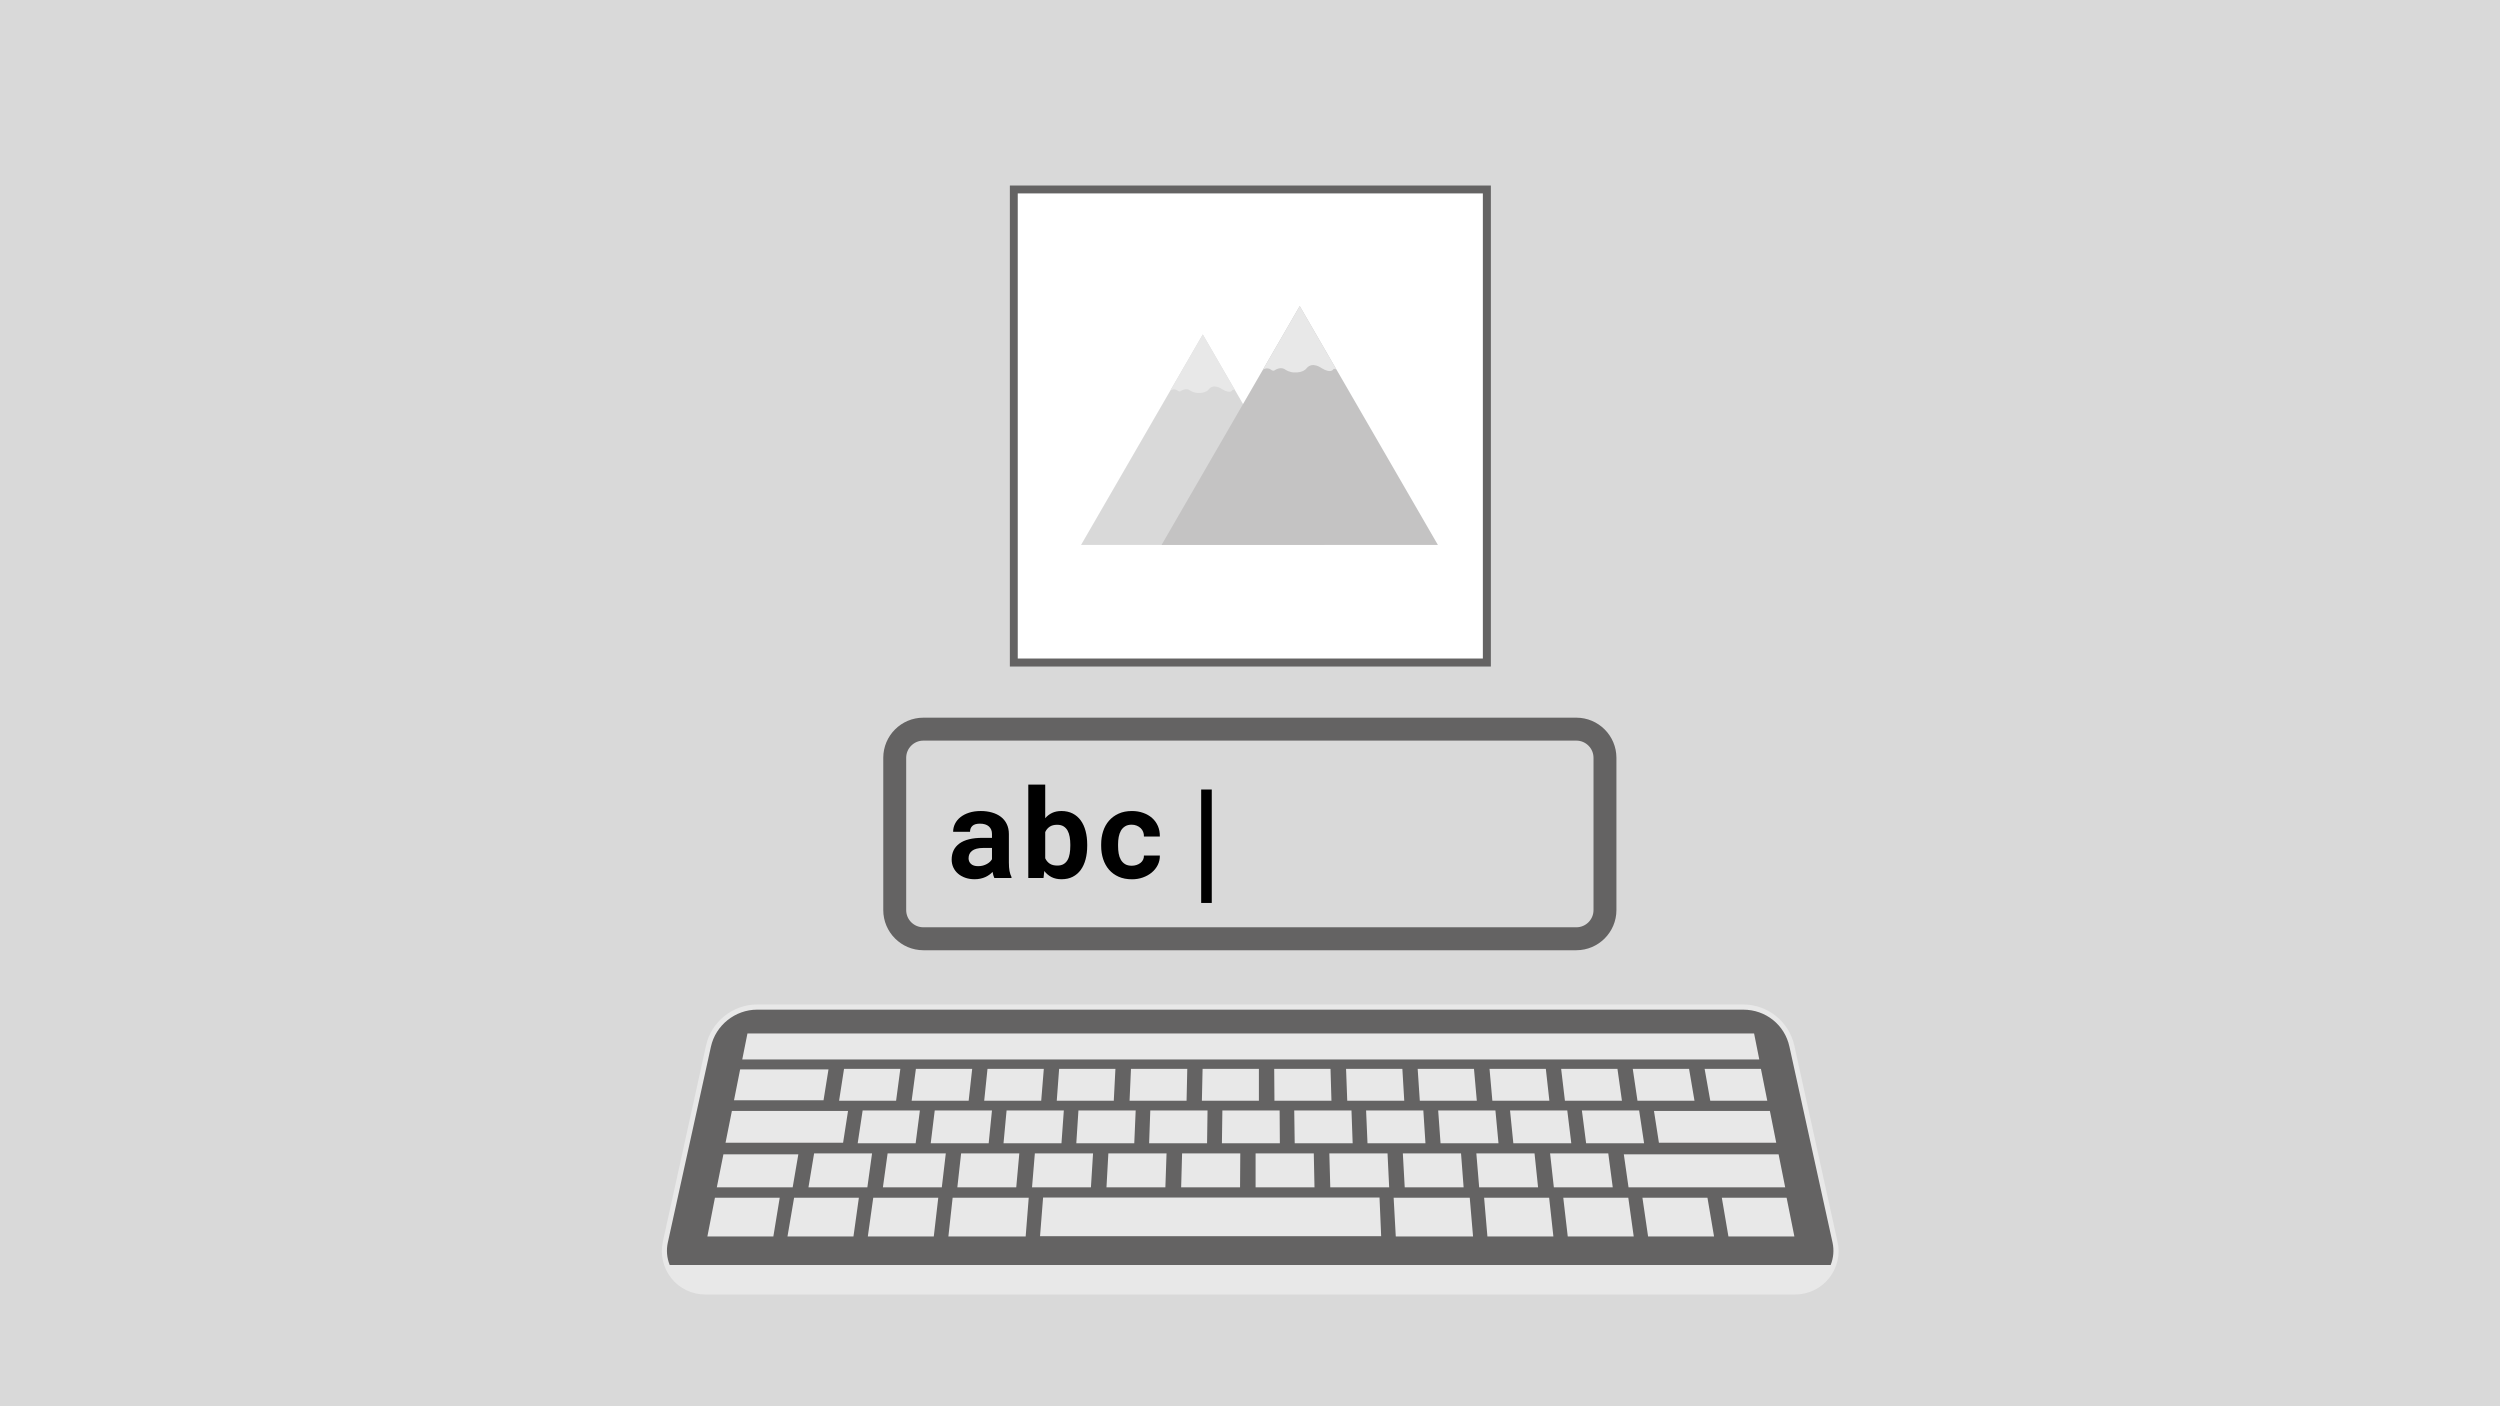 <svg xmlns="http://www.w3.org/2000/svg" width="1440" viewBox="0 0 1440 810" height="810" version="1.0"><defs><clipPath id="a"><path d="M 381 578.48 L 1060 578.48 L 1060 745.73 L 381 745.73 Z M 381 578.48"/></clipPath><clipPath id="b"><path d="M 622.707 192 L 763 192 L 763 314 L 622.707 314 Z M 622.707 192"/></clipPath><clipPath id="c"><path d="M 669 176.023 L 828.207 176.023 L 828.207 314 L 669 314 Z M 669 176.023"/></clipPath><clipPath id="d"><path d="M 727 176.023 L 770 176.023 L 770 215 L 727 215 Z M 727 176.023"/></clipPath><clipPath id="e"><path d="M 508.762 413.383 L 931.012 413.383 L 931.012 547.336 L 508.762 547.336 Z M 508.762 413.383"/></clipPath></defs><path fill="#FFF" d="M-144 -81H1584V891H-144z"/><path fill="#D9D9D9" d="M-144 -81H1584V891H-144z"/><path fill="#646363" d="M 1057.039 715.457 C 1060.297 730.137 1049.168 744.141 1034.105 744.141 L 406.234 744.141 C 391.172 744.141 380.047 730.137 383.305 715.457 L 408.137 602.633 C 410.984 589.449 422.656 580.07 436.09 580.07 L 1003.98 580.07 C 1017.414 580.07 1029.086 589.449 1032.07 602.633 Z M 1057.039 715.457"/><g clip-path="url(#a)"><path fill="#E8E8E8" d="M 795.551 712.059 L 599.062 712.059 L 600.824 689.766 L 794.602 689.766 Z M 592.547 689.902 L 548.719 689.902 L 546.273 712.195 L 590.785 712.195 Z M 846.574 689.902 L 802.742 689.902 L 803.965 712.195 L 848.473 712.195 Z M 540.441 689.902 L 502.988 689.902 L 499.867 712.195 L 537.863 712.195 Z M 892.305 689.902 L 854.852 689.902 L 856.75 712.195 L 894.746 712.195 Z M 937.898 689.902 L 900.445 689.902 L 903.023 712.195 L 941.02 712.195 Z M 983.492 689.902 L 946.039 689.902 L 949.297 712.195 L 987.289 712.195 Z M 1029.086 689.902 L 991.77 689.902 L 995.57 712.195 L 1033.562 712.195 Z M 494.711 689.902 L 457.395 689.902 L 453.594 712.195 L 491.59 712.195 Z M 449.117 689.902 L 411.801 689.902 L 407.457 712.195 L 445.453 712.195 Z M 459.836 664.891 L 416.684 664.891 L 412.883 683.922 L 456.578 683.922 Z M 1024.473 664.891 L 935.32 664.891 L 938.031 683.922 L 1028.273 683.922 Z M 544.781 664.348 L 511.266 664.348 L 508.551 683.922 L 542.477 683.922 Z M 502.309 664.348 L 468.926 664.348 L 465.672 683.922 L 499.594 683.922 Z M 587.121 664.348 L 553.602 664.348 L 551.43 683.922 L 585.355 683.922 Z M 629.594 664.348 L 596.074 664.348 L 594.449 683.922 L 628.371 683.922 Z M 671.93 664.348 L 638.414 664.348 L 637.328 683.922 L 671.254 683.922 Z M 714.402 664.348 L 680.887 664.348 L 680.344 683.922 L 714.27 683.922 Z M 756.742 664.348 L 723.223 664.348 L 723.223 683.922 L 757.148 683.922 Z M 799.215 664.348 L 765.699 664.348 L 766.238 683.922 L 800.164 683.922 Z M 841.551 664.348 L 808.035 664.348 L 809.121 683.922 L 843.043 683.922 Z M 883.891 664.348 L 850.371 664.348 L 852 683.922 L 885.926 683.922 Z M 926.363 664.348 L 892.844 664.348 L 895.016 683.922 L 928.941 683.922 Z M 1019.453 639.879 L 952.688 639.879 L 955.539 658.23 L 1023.113 658.23 Z M 488.469 639.879 L 421.57 639.879 L 417.906 658.23 L 485.617 658.23 Z M 571.379 639.609 L 538.406 639.609 L 536.098 658.504 L 569.48 658.504 Z M 529.855 639.609 L 496.883 639.609 L 494.031 658.504 L 527.414 658.504 Z M 612.766 639.609 L 579.793 639.609 L 578.027 658.504 L 611.41 658.504 Z M 654.156 639.609 L 621.18 639.609 L 619.957 658.504 L 653.34 658.504 Z M 695.543 639.609 L 662.566 639.609 L 661.891 658.504 L 695.27 658.504 Z M 737.066 639.609 L 704.09 639.609 L 703.82 658.504 L 737.199 658.504 Z M 778.453 639.609 L 745.48 639.609 L 745.75 658.504 L 779.133 658.504 Z M 819.84 639.609 L 786.867 639.609 L 787.68 658.504 L 821.062 658.504 Z M 861.363 639.609 L 828.391 639.609 L 829.746 658.504 L 863.129 658.504 Z M 902.75 639.609 L 869.777 639.609 L 871.676 658.504 L 905.059 658.504 Z M 944.141 639.609 L 911.164 639.609 L 913.605 658.504 L 946.988 658.504 Z M 477.207 615.957 L 426.32 615.957 L 422.789 633.762 L 474.355 633.762 Z M 559.98 615.684 L 527.551 615.684 L 525.105 634.035 L 557.945 634.035 Z M 518.594 615.684 L 486.16 615.684 L 483.312 634.035 L 516.148 634.035 Z M 601.234 615.684 L 568.801 615.684 L 566.902 634.035 L 599.738 634.035 Z M 642.484 615.684 L 610.055 615.684 L 608.695 634.035 L 641.535 634.035 Z M 683.871 615.684 L 651.441 615.684 L 650.625 634.035 L 683.465 634.035 Z M 725.125 615.684 L 692.691 615.684 L 692.285 634.035 L 725.125 634.035 Z M 766.375 615.684 L 733.945 615.684 L 734.078 634.035 L 766.918 634.035 Z M 807.762 615.684 L 775.332 615.684 L 776.012 634.035 L 808.848 634.035 Z M 849.016 615.684 L 816.582 615.684 L 817.805 634.035 L 850.645 634.035 Z M 890.402 615.684 L 857.973 615.684 L 859.602 634.035 L 892.438 634.035 Z M 931.656 615.684 L 899.223 615.684 L 901.395 634.035 L 934.234 634.035 Z M 972.906 615.684 L 940.477 615.684 L 943.188 634.035 L 976.027 634.035 Z M 1014.293 615.684 L 981.863 615.684 L 985.121 634.035 L 1017.957 634.035 Z M 1010.359 595.293 L 430.527 595.293 L 427.539 610.246 L 1013.344 610.246 Z M 1053.512 736.254 C 1048.762 742.238 1041.57 745.633 1033.973 745.633 L 406.234 745.633 C 398.637 745.633 391.445 742.238 386.695 736.254 C 381.945 730.273 380.184 722.664 381.809 715.188 L 406.645 602.363 C 409.629 588.496 422.113 578.574 436.09 578.574 L 1003.98 578.574 C 1018.23 578.574 1030.441 588.363 1033.562 602.363 L 1058.395 715.188 C 1060.16 722.527 1058.262 730.273 1053.512 736.254 Z M 385.746 728.645 L 1054.461 728.645 C 1056.09 724.566 1056.496 720.078 1055.547 715.73 L 1030.715 602.906 C 1028 590.266 1017.008 581.566 1004.117 581.566 L 436.09 581.566 C 423.469 581.566 412.207 590.535 409.492 602.906 L 384.66 715.73 C 383.711 720.078 384.117 724.566 385.746 728.645 Z M 385.746 728.645"/></g><path fill="#646363" d="M 581.676 106.863 L 858.734 106.863 L 858.734 383.922 L 581.676 383.922 L 581.676 106.863"/><path fill="#FFF" d="M 586.223 111.406 L 854.125 111.406 L 854.125 379.309 L 586.223 379.309 L 586.223 111.406"/><g clip-path="url(#b)"><path fill="#D9D9D9" d="M 622.688 313.875 L 692.801 192.645 L 762.918 313.875 Z M 622.688 313.875"/></g><path fill="#E8E8E8" d="M 674.176 224.855 L 692.801 192.645 L 711.426 224.855 C 711.426 224.855 710.203 224.062 709.75 224.855 C 709.75 224.855 708.652 227.051 703.871 224.145 C 703.871 224.145 699.215 220.637 696.266 224.23 C 696.266 224.23 694.695 226.652 689.797 226.34 C 689.797 226.34 687.738 226.391 685.27 224.781 C 685.27 224.781 683.289 223.227 680.172 225.168 C 680.172 225.168 679.566 225.965 678.27 224.992 C 678.27 224.992 676.699 223.508 674.176 224.855"/><g clip-path="url(#c)"><path fill="#C4C3C3" d="M 669.059 313.875 L 748.645 176.277 L 828.227 313.875 Z M 669.059 313.875"/></g><g clip-path="url(#d)"><path fill="#E8E8E8" d="M 727.496 212.836 L 748.645 176.277 L 769.781 212.836 C 769.781 212.836 768.398 211.938 767.875 212.836 C 767.875 212.836 766.629 215.32 761.211 212.031 C 761.211 212.031 755.918 208.039 752.578 212.125 C 752.578 212.125 750.801 214.871 745.234 214.516 C 745.234 214.516 742.891 214.59 740.086 212.75 C 740.086 212.75 737.855 210.984 734.32 213.188 C 734.32 213.188 733.617 214.086 732.152 212.992 C 732.152 212.992 730.363 211.301 727.496 212.836"/></g><g clip-path="url(#e)"><path fill="#646363" d="M 907.965 547.336 L 531.859 547.336 C 519.121 547.336 508.762 536.961 508.762 524.207 L 508.762 436.504 C 508.762 423.75 519.121 413.379 531.859 413.379 L 907.965 413.379 C 920.699 413.379 931.059 423.75 931.059 436.504 L 931.059 524.207 C 931.059 536.961 920.699 547.336 907.965 547.336 Z M 531.859 426.594 C 526.398 426.594 521.961 431.039 521.961 436.504 L 521.961 524.207 C 521.961 529.676 526.398 534.121 531.859 534.121 L 907.965 534.121 C 913.422 534.121 917.863 529.676 917.863 524.207 L 917.863 436.504 C 917.863 431.039 913.422 426.594 907.965 426.594 L 531.859 426.594" fill-rule="evenodd"/></g><path fill="#212121" d="M 575.227 516.098 C 571.586 516.098 568.633 513.141 568.633 509.492 L 568.633 451.219 C 568.633 447.574 571.586 444.613 575.227 444.613 C 578.875 444.613 581.828 447.574 581.828 451.219 L 581.828 509.492 C 581.828 513.141 578.875 516.098 575.227 516.098" fill-rule="evenodd"/><path fill="#212121" d="M 549.293 507.566 C 547.352 507.566 545.422 506.711 544.117 505.066 C 541.855 502.207 542.332 498.047 545.188 495.781 L 597.07 454.578 C 599.926 452.309 604.078 452.789 606.34 455.648 C 608.605 458.508 608.125 462.664 605.273 464.934 L 553.391 506.137 C 552.18 507.098 550.727 507.566 549.293 507.566" fill-rule="evenodd"/><path fill="#212121" d="M 601.168 507.566 C 599.73 507.566 598.281 507.098 597.07 506.137 L 545.188 464.934 C 542.332 462.664 541.855 458.508 544.117 455.648 C 546.383 452.789 550.535 452.309 553.391 454.578 L 605.273 495.781 C 608.125 498.047 608.605 502.207 606.34 505.066 C 605.039 506.711 603.109 507.566 601.168 507.566" fill-rule="evenodd"/><path fill="#212121" d="M 671.684 516.098 C 668.039 516.098 665.086 513.141 665.086 509.492 L 665.086 451.219 C 665.086 447.574 668.039 444.613 671.684 444.613 C 675.328 444.613 678.281 447.574 678.281 451.219 L 678.281 509.492 C 678.281 513.141 675.324 516.098 671.684 516.098" fill-rule="evenodd"/><path fill="#212121" d="M 645.746 507.566 C 643.805 507.566 641.875 506.711 640.574 505.066 C 638.309 502.207 638.789 498.047 641.645 495.781 L 693.523 454.578 C 696.379 452.309 700.531 452.789 702.797 455.648 C 705.059 458.508 704.582 462.664 701.727 464.934 L 649.84 506.137 C 648.633 507.098 647.184 507.566 645.746 507.566" fill-rule="evenodd"/><path fill="#212121" d="M 697.621 507.566 C 696.188 507.566 694.738 507.098 693.523 506.137 L 641.645 464.934 C 638.789 462.664 638.309 458.508 640.574 455.648 C 642.836 452.789 646.984 452.309 649.844 454.578 L 701.727 495.781 C 704.582 498.047 705.059 502.207 702.797 505.066 C 701.492 506.711 699.566 507.566 697.621 507.566" fill-rule="evenodd"/><path fill="#212121" d="M 768.141 516.098 C 764.496 516.098 761.539 513.141 761.539 509.492 L 761.539 451.219 C 761.539 447.574 764.496 444.613 768.141 444.613 C 771.785 444.613 774.738 447.574 774.738 451.219 L 774.738 509.492 C 774.738 513.141 771.785 516.098 768.141 516.098" fill-rule="evenodd"/><path fill="#212121" d="M 742.199 507.566 C 740.254 507.566 738.332 506.711 737.027 505.066 C 734.762 502.207 735.242 498.047 738.098 495.781 L 789.977 454.578 C 792.832 452.309 796.984 452.789 799.25 455.648 C 801.516 458.508 801.035 462.664 798.18 464.934 L 746.301 506.137 C 745.086 507.098 743.637 507.566 742.199 507.566" fill-rule="evenodd"/><path fill="#212121" d="M 794.078 507.566 C 792.641 507.566 791.195 507.098 789.977 506.137 L 738.098 464.934 C 735.242 462.664 734.762 458.508 737.027 455.648 C 739.293 452.789 743.441 452.309 746.301 454.578 L 798.18 495.781 C 801.035 498.047 801.516 502.207 799.25 505.066 C 797.949 506.711 796.02 507.566 794.078 507.566" fill-rule="evenodd"/><path fill="#212121" d="M 864.598 516.098 C 860.949 516.098 857.996 513.141 857.996 509.492 L 857.996 451.219 C 857.996 447.574 860.949 444.613 864.598 444.613 C 868.238 444.613 871.191 447.574 871.191 451.219 L 871.191 509.492 C 871.191 513.141 868.238 516.098 864.598 516.098" fill-rule="evenodd"/><path fill="#212121" d="M 838.656 507.566 C 836.707 507.566 834.785 506.711 833.48 505.066 C 831.219 502.207 831.695 498.047 834.551 495.781 L 886.434 454.578 C 889.289 452.309 893.441 452.789 895.703 455.648 C 897.969 458.508 897.488 462.664 894.637 464.934 L 842.754 506.137 C 841.535 507.098 840.09 507.566 838.656 507.566" fill-rule="evenodd"/><path fill="#212121" d="M 890.531 507.566 C 889.094 507.566 887.645 507.098 886.434 506.137 L 834.551 464.934 C 831.695 462.664 831.219 458.508 833.48 455.648 C 835.746 452.789 839.895 452.309 842.754 454.578 L 894.637 495.781 C 897.488 498.047 897.969 502.207 895.703 505.066 C 894.402 506.711 892.473 507.566 890.531 507.566" fill-rule="evenodd"/><path fill="#D9D9D9" d="M 536.18 430.359 L 903.668 430.359 L 903.668 530.109 L 536.18 530.109 L 536.18 430.359"/><g><g><g><path d="M 28.609 0 C 28.379 -0.469 28.18 -1.004 28.016 -1.609 C 27.848 -2.211 27.707 -2.852 27.594 -3.531 C 27.062 -2.945 26.441 -2.398 25.734 -1.891 C 25.035 -1.379 24.258 -0.93 23.406 -0.547 C 22.551 -0.16 21.609 0.141 20.578 0.359 C 19.555 0.586 18.453 0.703 17.266 0.703 C 15.328 0.703 13.547 0.422 11.922 -0.141 C 10.297 -0.703 8.898 -1.484 7.734 -2.484 C 6.566 -3.484 5.656 -4.676 5 -6.062 C 4.352 -7.457 4.031 -8.973 4.031 -10.609 C 4.031 -14.598 5.516 -17.68 8.484 -19.859 C 11.461 -22.047 15.906 -23.141 21.812 -23.141 L 27.25 -23.141 L 27.25 -25.391 C 27.25 -27.211 26.648 -28.656 25.453 -29.719 C 24.266 -30.781 22.551 -31.312 20.312 -31.312 C 18.32 -31.312 16.875 -30.883 15.969 -30.031 C 15.062 -29.176 14.609 -28.035 14.609 -26.609 L 4.875 -26.609 C 4.875 -28.223 5.227 -29.754 5.938 -31.203 C 6.645 -32.648 7.68 -33.922 9.047 -35.016 C 10.41 -36.117 12.078 -36.988 14.047 -37.625 C 16.023 -38.27 18.289 -38.594 20.844 -38.594 C 23.125 -38.594 25.25 -38.312 27.219 -37.75 C 29.195 -37.188 30.91 -36.359 32.359 -35.266 C 33.805 -34.172 34.938 -32.785 35.75 -31.109 C 36.57 -29.441 36.984 -27.508 36.984 -25.312 L 36.984 -9.062 C 36.984 -7.031 37.109 -5.348 37.359 -4.016 C 37.617 -2.691 37.992 -1.551 38.484 -0.594 L 38.484 0 Z M 19.328 -6.828 C 20.305 -6.828 21.219 -6.941 22.062 -7.172 C 22.906 -7.41 23.664 -7.719 24.344 -8.094 C 25.02 -8.469 25.602 -8.891 26.094 -9.359 C 26.582 -9.836 26.969 -10.328 27.25 -10.828 L 27.25 -17.328 L 22.266 -17.328 C 20.754 -17.328 19.461 -17.18 18.391 -16.891 C 17.316 -16.598 16.441 -16.191 15.766 -15.672 C 15.086 -15.148 14.582 -14.52 14.25 -13.781 C 13.926 -13.039 13.766 -12.238 13.766 -11.375 C 13.766 -10.07 14.223 -8.988 15.141 -8.125 C 16.066 -7.258 17.461 -6.828 19.328 -6.828 Z M 19.328 -6.828" transform="translate(544.13 505.74)"/></g></g></g><g><g><g><path d="M 39.078 -18.562 C 39.078 -15.738 38.766 -13.145 38.141 -10.781 C 37.523 -8.426 36.598 -6.395 35.359 -4.688 C 34.129 -2.988 32.594 -1.664 30.75 -0.719 C 28.906 0.227 26.754 0.703 24.297 0.703 C 22.078 0.703 20.156 0.289 18.531 -0.531 C 16.914 -1.363 15.523 -2.531 14.359 -4.031 L 13.906 0 L 5.141 0 L 5.141 -53.797 L 14.891 -53.797 L 14.891 -34.453 C 16.004 -35.766 17.328 -36.781 18.859 -37.5 C 20.391 -38.227 22.18 -38.594 24.234 -38.594 C 26.703 -38.594 28.863 -38.113 30.719 -37.156 C 32.582 -36.195 34.129 -34.863 35.359 -33.156 C 36.598 -31.457 37.523 -29.422 38.141 -27.047 C 38.766 -24.68 39.078 -22.098 39.078 -19.297 Z M 29.344 -19.297 C 29.344 -20.836 29.223 -22.297 28.984 -23.672 C 28.754 -25.047 28.352 -26.254 27.781 -27.297 C 27.207 -28.336 26.43 -29.16 25.453 -29.766 C 24.473 -30.367 23.25 -30.672 21.781 -30.672 C 20.008 -30.672 18.566 -30.297 17.453 -29.547 C 16.348 -28.805 15.492 -27.781 14.891 -26.469 L 14.891 -11.375 C 15.492 -10.07 16.348 -9.047 17.453 -8.297 C 18.566 -7.547 20.035 -7.172 21.859 -7.172 C 23.328 -7.172 24.535 -7.457 25.484 -8.031 C 26.441 -8.602 27.207 -9.395 27.781 -10.406 C 28.352 -11.426 28.754 -12.629 28.984 -14.016 C 29.223 -15.41 29.344 -16.926 29.344 -18.562 Z M 29.344 -19.297" transform="translate(587.156 505.74)"/></g></g></g><g><g><g><path d="M 21.719 -7.078 C 22.664 -7.078 23.57 -7.219 24.438 -7.5 C 25.301 -7.781 26.062 -8.176 26.719 -8.688 C 27.375 -9.195 27.879 -9.812 28.234 -10.531 C 28.598 -11.258 28.758 -12.066 28.719 -12.953 L 37.891 -12.953 C 37.93 -10.992 37.523 -9.172 36.672 -7.484 C 35.828 -5.805 34.664 -4.359 33.188 -3.141 C 31.719 -1.93 30.008 -0.984 28.062 -0.297 C 26.113 0.391 24.055 0.734 21.891 0.734 C 18.941 0.734 16.359 0.238 14.141 -0.75 C 11.93 -1.738 10.082 -3.098 8.594 -4.828 C 7.113 -6.555 5.992 -8.582 5.234 -10.906 C 4.473 -13.227 4.094 -15.723 4.094 -18.391 L 4.094 -19.438 C 4.094 -22.094 4.469 -24.582 5.219 -26.906 C 5.969 -29.227 7.086 -31.254 8.578 -32.984 C 10.078 -34.711 11.926 -36.078 14.125 -37.078 C 16.332 -38.086 18.895 -38.594 21.812 -38.594 C 24.145 -38.594 26.301 -38.238 28.281 -37.531 C 30.27 -36.832 31.984 -35.848 33.422 -34.578 C 34.859 -33.305 35.973 -31.766 36.766 -29.953 C 37.555 -28.148 37.93 -26.129 37.891 -23.891 L 28.719 -23.891 C 28.758 -24.816 28.617 -25.703 28.297 -26.547 C 27.973 -27.391 27.492 -28.113 26.859 -28.719 C 26.223 -29.32 25.461 -29.805 24.578 -30.172 C 23.691 -30.535 22.723 -30.719 21.672 -30.719 C 20.129 -30.719 18.859 -30.398 17.859 -29.766 C 16.859 -29.141 16.055 -28.301 15.453 -27.25 C 14.859 -26.195 14.438 -24.992 14.188 -23.641 C 13.945 -22.285 13.828 -20.883 13.828 -19.438 L 13.828 -18.391 C 13.828 -16.91 13.941 -15.488 14.172 -14.125 C 14.41 -12.758 14.828 -11.555 15.422 -10.516 C 16.016 -9.484 16.816 -8.648 17.828 -8.016 C 18.848 -7.391 20.145 -7.078 21.719 -7.078 Z M 21.719 -7.078" transform="translate(630.182 505.74)"/></g></g></g><g><g><g><path d="M 24.766 14.359 L 18.672 14.359 L 18.672 -50.984 L 24.766 -50.984 Z M 24.766 14.359" transform="translate(673.208 505.74)"/></g></g></g></svg>